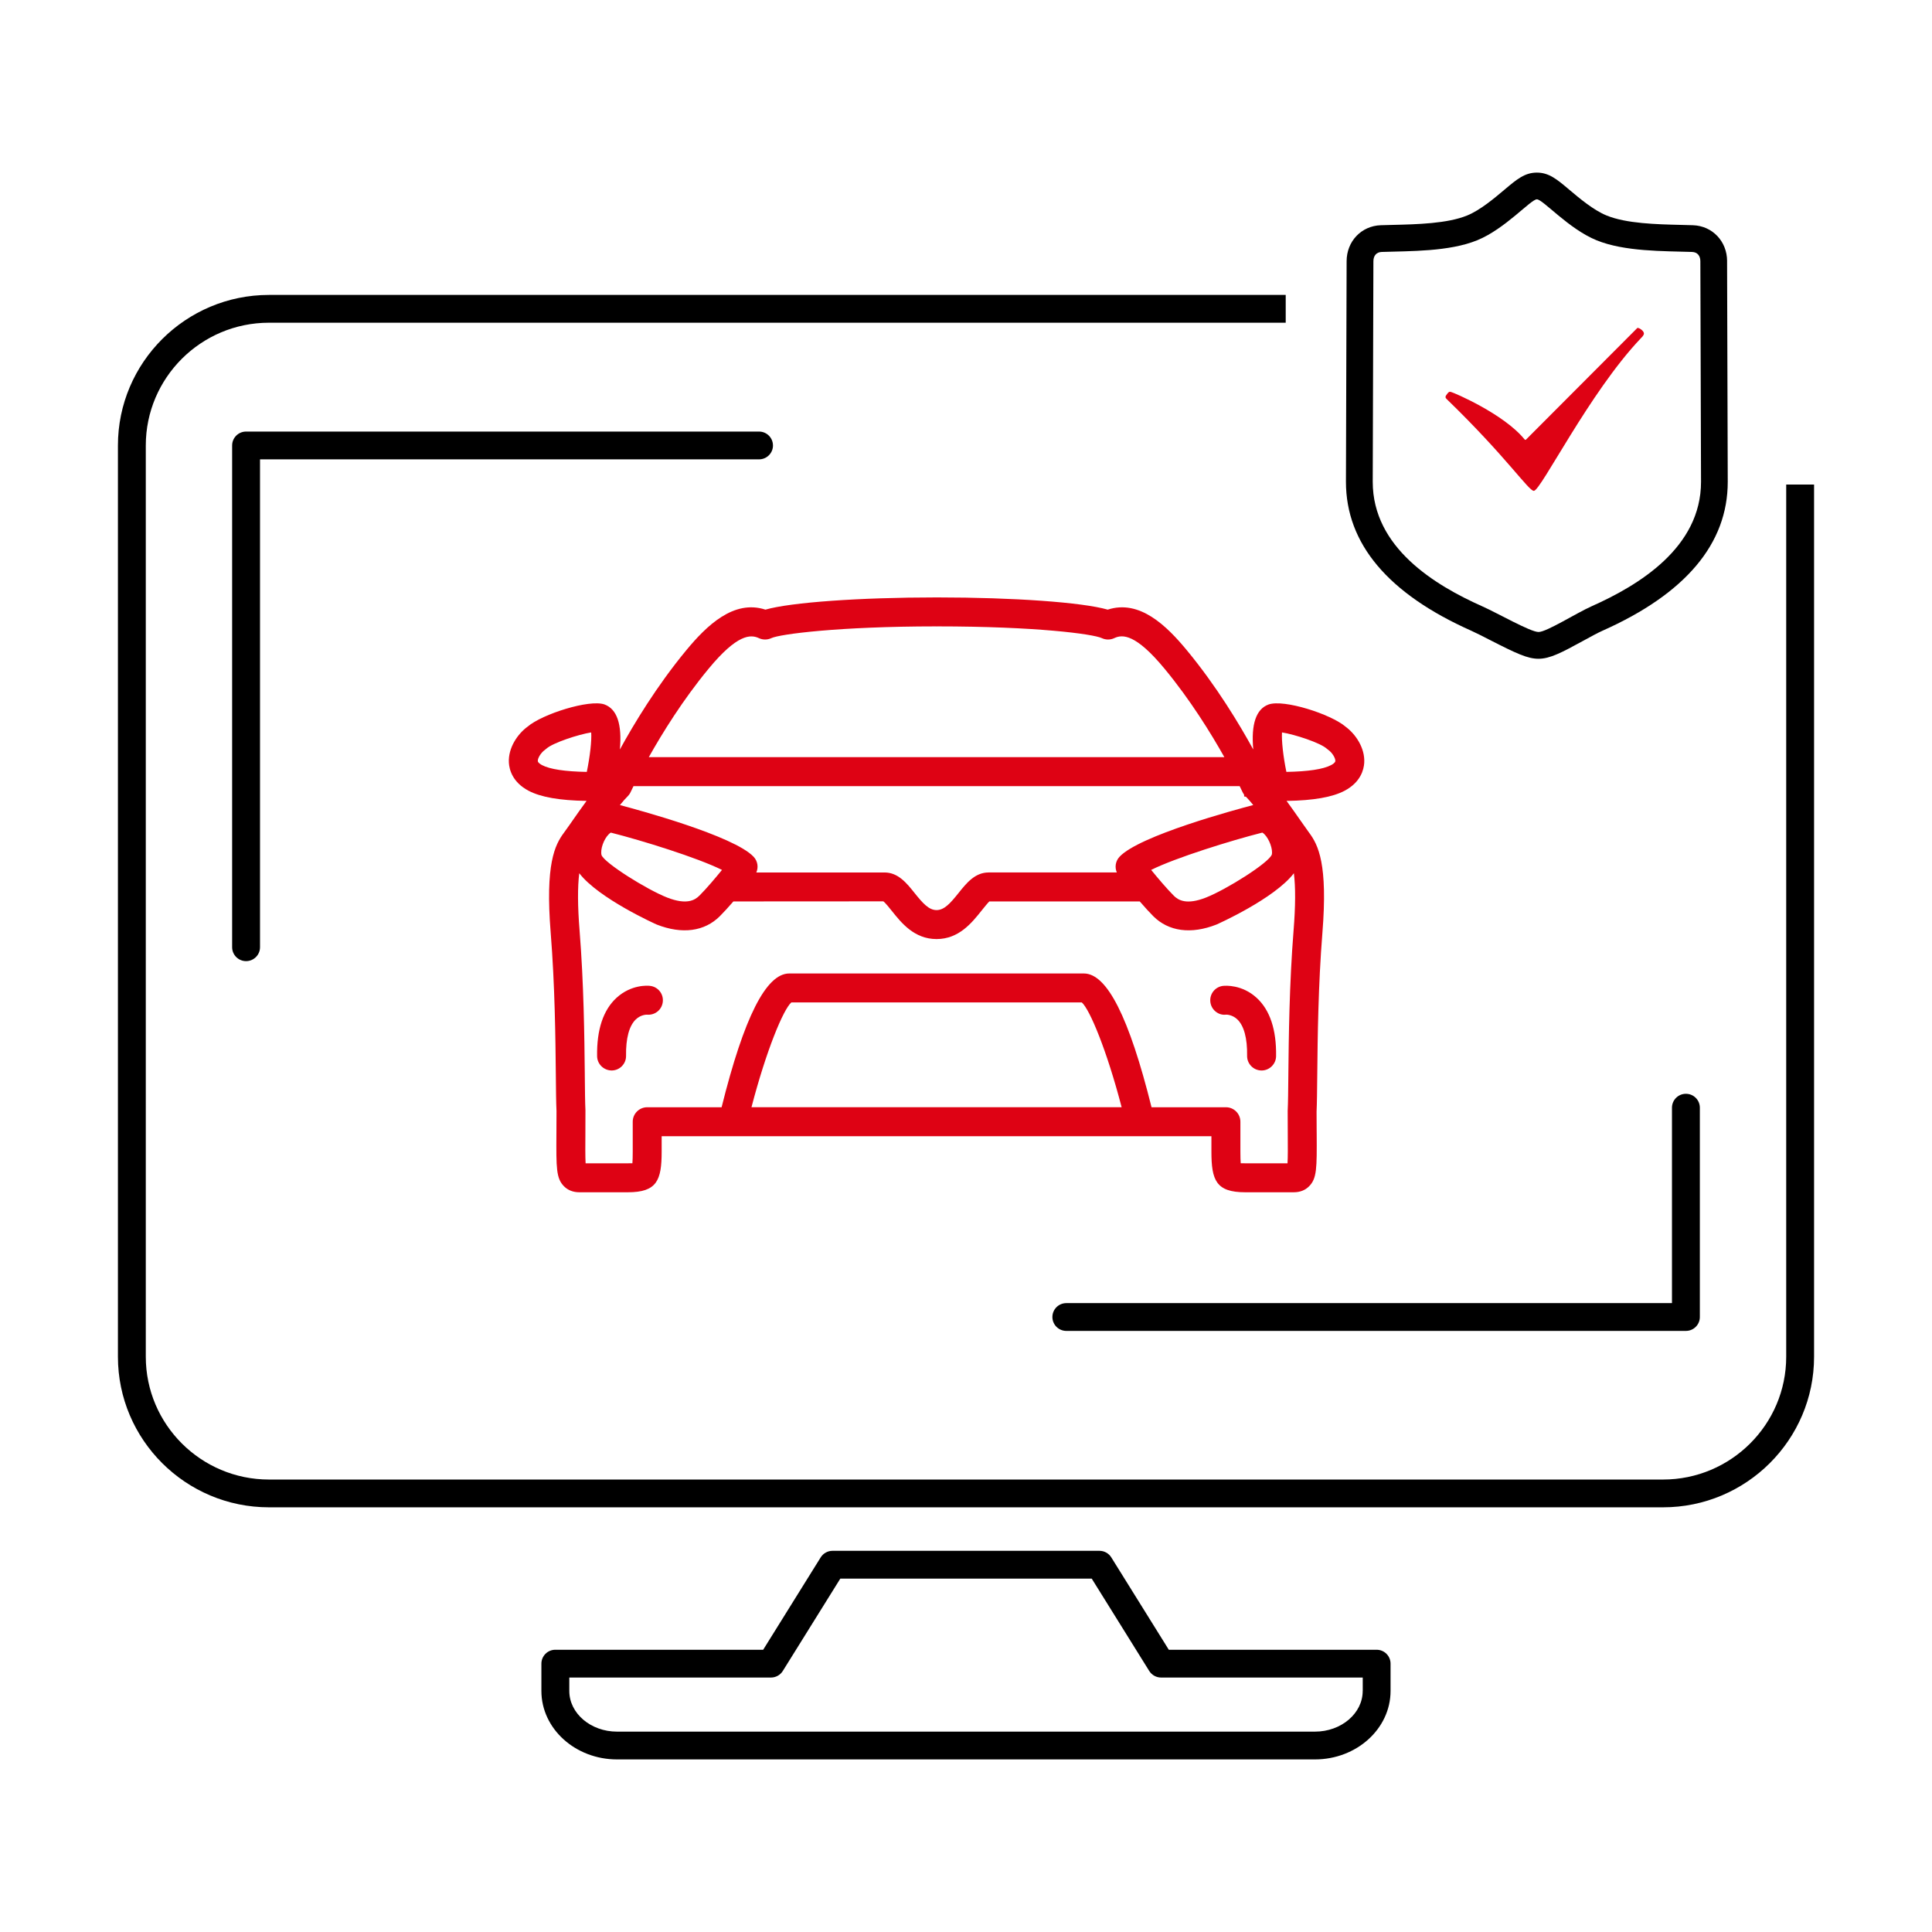 <?xml version="1.0" encoding="UTF-8"?>
<svg id="Calque_1" xmlns="http://www.w3.org/2000/svg" width="130" height="130" version="1.1" viewBox="0 0 130 130">
  <!-- Generator: Adobe Illustrator 29.5.1, SVG Export Plug-In . SVG Version: 2.1.0 Build 141)  -->
  <defs>
    <style>
      .st0 {
        fill: #de0214;
      }
    </style>
  </defs>
  <path d="M113.441,73.599c-.518,0-.938.419-.938.935v13.15h-40.752c-.518,0-.938.419-.938.935s.42.935.938.935h41.69c.518,0,.938-.419.938-.935v-14.085c0-.516-.42-.935-.938-.935ZM52.011,29.974c0-.516-.42-.935-.938-.935H16.558c-.518,0-.938.419-.938.935v33.763c0,.516.42.935.938.935.518,0,.938-.419.938-.935V30.909h33.578c.518,0,.938-.419.938-.935ZM120.19,32.605v58.687c0,4.556-3.718,8.263-8.289,8.263H18.099c-4.57,0-8.289-3.707-8.289-8.263V29.976c0-4.555,3.718-8.261,8.289-8.261h68.414v-1.87H18.099c-5.605,0-10.164,4.545-10.164,10.131v61.316c0,5.587,4.559,10.132,10.164,10.132h93.802c5.605,0,10.164-4.545,10.164-10.132v-58.687h-1.875ZM92.631,111.008h-13.985l-3.87-6.215c-.171-.274-.472-.442-.797-.442h-17.96c-.325,0-.626.167-.797.442l-3.87,6.215h-13.985c-.518,0-.938.419-.938.935v1.837c0,2.54,2.283,4.607,5.089,4.607h46.96c2.806,0,5.089-2.067,5.089-4.607v-1.837c0-.516-.42-.935-.938-.935ZM91.693,113.78c0,1.509-1.442,2.738-3.213,2.738h-46.96c-1.772,0-3.213-1.228-3.213-2.738v-.902h13.569c.324,0,.626-.167.797-.442l3.87-6.215h16.917l3.87,6.215c.171.274.472.442.797.442h13.569v.902Z"/>
  <g>
    <path class="st0" d="M82.311,66.336c-.535.054-.925.532-.871,1.067.026.263.153.499.359.665.199.159.444.241.707.205.033-.003.408.004.735.304.461.425.693,1.277.674,2.465-.004.26.094.506.276.693.181.188.424.292.699.296.528,0,.966-.43.975-.958.028-1.786-.411-3.107-1.304-3.928-.987-.908-2.117-.822-2.248-.808Z"/>
    <path class="st0" d="M90.541,48.896c-.999-.848-4.146-1.858-5.181-1.493-.839.305-1.185,1.322-1.031,3.028-.92-1.679-2.466-4.255-4.464-6.671-1.359-1.646-3.179-3.44-5.329-2.739-1.712-.492-6.304-.822-11.475-.822h-.042c-5.194.002-9.802.331-11.516.822-2.138-.7-3.968,1.091-5.329,2.737-1.998,2.416-3.544,4.994-4.464,6.674.153-1.706-.194-2.725-1.04-3.033-1.017-.355-4.181.649-5.166,1.493-.672.489-1.322,1.43-1.262,2.436.029.455.238,1.304,1.32,1.877.82.434,2.099.658,3.907.685-.361.49-.709.99-.975,1.37l-.124.179c-.167.237-.307.438-.412.578-.631.842-1.273,2.126-.903,6.744.285,3.561.322,7.159.346,9.547.01,1.028.019,1.916.045,2.443,0,.552-.003,1.037-.005,1.465l-.001.093c-.013,2.291-.018,2.982.512,3.515.264.265.614.401,1.037.401h3.258c1.958,0,2.275-.805,2.275-2.732v-1.04h36.992v1.04c0,1.926.316,2.732,2.275,2.732h3.26c.425,0,.773-.135,1.036-.401.529-.531.526-1.218.513-3.515l-.003-.333c-.001-.365-.004-.764-.005-1.179.026-.543.034-1.336.046-2.481l.001-.08c.024-2.368.063-5.947.346-9.474.37-4.618-.272-5.902-.902-6.743-.13-.175-.315-.44-.533-.753l-.042-.06c-.286-.41-.603-.864-.935-1.315,1.807-.027,3.087-.251,3.907-.685,1.083-.573,1.291-1.423,1.319-1.877.061-1.002-.587-1.942-1.257-2.432ZM51.066,42.94c.264.122.568.122.834-.001.558-.267,4.499-.788,11.086-.791.026.006.05.006.078,0,6.656,0,10.497.515,11.077.791.264.124.569.124.833.001.563-.272,1.461-.274,3.389,2.06,1.729,2.089,3.121,4.344,4.02,5.945h-38.725c.899-1.601,2.291-3.857,4.02-5.945,1.929-2.337,2.825-2.323,3.389-2.06ZM86.65,76.086l.001.29c.005.791.009,1.485-.017,1.9h-2.844c-.087-.004-.198,0-.305-.003-.014-.177-.022-.439-.022-.781v-2.015c0-.537-.436-.973-.973-.973h-5.006c-1.508-6.056-2.997-9.001-4.552-9.001h-19.825c-1.555,0-3.044,2.945-4.552,9.001h-5.005c-.537,0-.975.436-.975.973v2.015c0,.342-.008.603-.022.781-.107.003-.221,0-.305.003h-2.844c-.026-.445-.02-1.212-.015-1.956.003-.453.005-.973.004-1.615-.026-.517-.033-1.328-.043-2.354l-.001-.142c-.026-2.395-.064-6.012-.351-9.604-.131-1.632-.138-2.923-.02-3.848,1.308,1.708,5.172,3.438,5.212,3.454,1.713.672,3.219.466,4.248-.564.262-.263.568-.596.91-.991l10.09-.006c.124.083.434.471.573.646.637.799,1.508,1.892,3.008,1.892,1.502,0,2.373-1.093,3.028-1.914.14-.175.42-.524.523-.618h10.122c.342.396.648.728.91.993,1.03,1.027,2.539,1.235,4.246.564.041-.015,3.904-1.736,5.214-3.454.117.924.111,2.215-.02,3.847-.287,3.597-.325,7.216-.351,9.612l-.001.139c-.01,1.024-.018,1.833-.045,2.395-0.0.496.003.94.005,1.336ZM83.831,53.603c.143.145.306.333.498.566-1.16.304-7.678,2.054-9.003,3.486-.268.29-.33.703-.177,1.051h-8.631c-.916,0-1.497.728-2.011,1.372-.56.7-.966,1.16-1.488,1.16-.521,0-.926-.459-1.488-1.161-.513-.642-1.093-1.37-2.009-1.37h-8.631c.153-.348.092-.762-.177-1.051-1.31-1.414-7.822-3.174-9.002-3.484.204-.251.378-.448.528-.597.083-.084.151-.181.198-.288.013-.027.078-.165.189-.39h40.787c.098.199.161.332.189.39.032.068.069.13.111.188l.001.106h.022v.024s.096,0,.096,0ZM85.577,57.503c-.204.555-3.045,2.348-4.437,2.894-1.304.512-1.858.174-2.159-.128-.482-.484-1.073-1.184-1.522-1.735,1.65-.82,5.378-1.979,7.478-2.51.026.011.073.041.137.103.336.33.583,1.022.504,1.375ZM47.058,60.268c-.3.301-.85.637-2.157.129-1.393-.546-4.232-2.331-4.427-2.862-.091-.387.149-1.07.494-1.407.06-.059.108-.091.134-.103,2.087.526,5.825,1.687,7.479,2.51-.449.551-1.04,1.252-1.522,1.734ZM53.247,67.451h19.544c.538.471,1.687,3.232,2.682,7.053h-24.908c.995-3.822,2.143-6.583,2.682-7.053ZM39.483,51.94c-1.47-.026-2.482-.179-3.009-.457-.105-.055-.28-.165-.286-.274-.013-.203.223-.574.474-.749.036-.024.07-.052.101-.082.436-.398,2.173-.963,3.017-1.095.04.541-.077,1.596-.296,2.656ZM86.263,49.283c.843.131,2.578.697,3.015,1.096.032.029.065.056.101.08.251.175.486.546.473.751-.005.111-.202.227-.286.272-.526.278-1.537.431-3.008.457-.214-1.036-.332-2.109-.295-2.656Z"/>
    <path class="st0" d="M43.73,66.336c-.131-.018-1.258-.103-2.249.808-.893.822-1.332,2.143-1.303,3.928.009.528.445.958.989.958.26-.004.504-.108.685-.296.18-.186.278-.432.274-.693-.018-1.172.208-2.018.657-2.447.35-.337.759-.322.769-.318.024.001.048.003.074.003.503,0,.924-.373.973-.876.027-.259-.048-.513-.213-.714-.165-.202-.398-.327-.657-.352Z"/>
  </g>
  <path d="M116.213,17.574c0-1.334-.989-2.376-2.3-2.419-.258-.009-.529-.015-.809-.022-1.633-.039-3.666-.088-4.998-.632-.885-.361-1.829-1.159-2.519-1.741-.817-.69-1.357-1.146-2.175-1.146-.817,0-1.357.456-2.175,1.146-.69.582-1.634,1.38-2.519,1.741-1.332.544-3.365.593-4.998.632-.28.007-.551.013-.809.022-1.311.043-2.3,1.086-2.3,2.425l-.045,14.838c0,4.162,2.836,7.532,8.431,10.022.301.134.753.365,1.231.61,1.811.927,2.564,1.277,3.294,1.277.767,0,1.555-.413,2.997-1.203.485-.266.986-.54,1.307-.683,5.594-2.49,8.431-5.86,8.431-10.017l-.045-14.849ZM107.096,40.795c-1.04.463-3.026,1.731-3.572,1.731s-2.753-1.268-3.793-1.731c-3.176-1.414-7.363-3.95-7.363-8.372l.045-14.844c0-.364.196-.614.559-.626,1.911-.063,4.54-.016,6.428-.787,1.888-.771,3.608-2.754,4.013-2.754.405,0,2.125,1.983,4.013,2.754,1.888.771,4.516.724,6.428.787.364.012.559.262.559.626l.045,14.844c0,4.422-4.187,6.958-7.363,8.372Z"/>
  <path class="st0" d="M102.687,29.574c-.028.036-.075.025-.104-.01-1.391-1.716-4.771-3.15-4.925-3.181-.077-.015-.129-.075-.266.102-.137.177-.18.246-.041.375,3.994,3.864,5.5,6.169,5.859,6.169.464,0,3.736-6.621,7.192-10.261.098-.101.213-.212.214-.327.002-.172-.313-.394-.439-.377"/>
</svg>